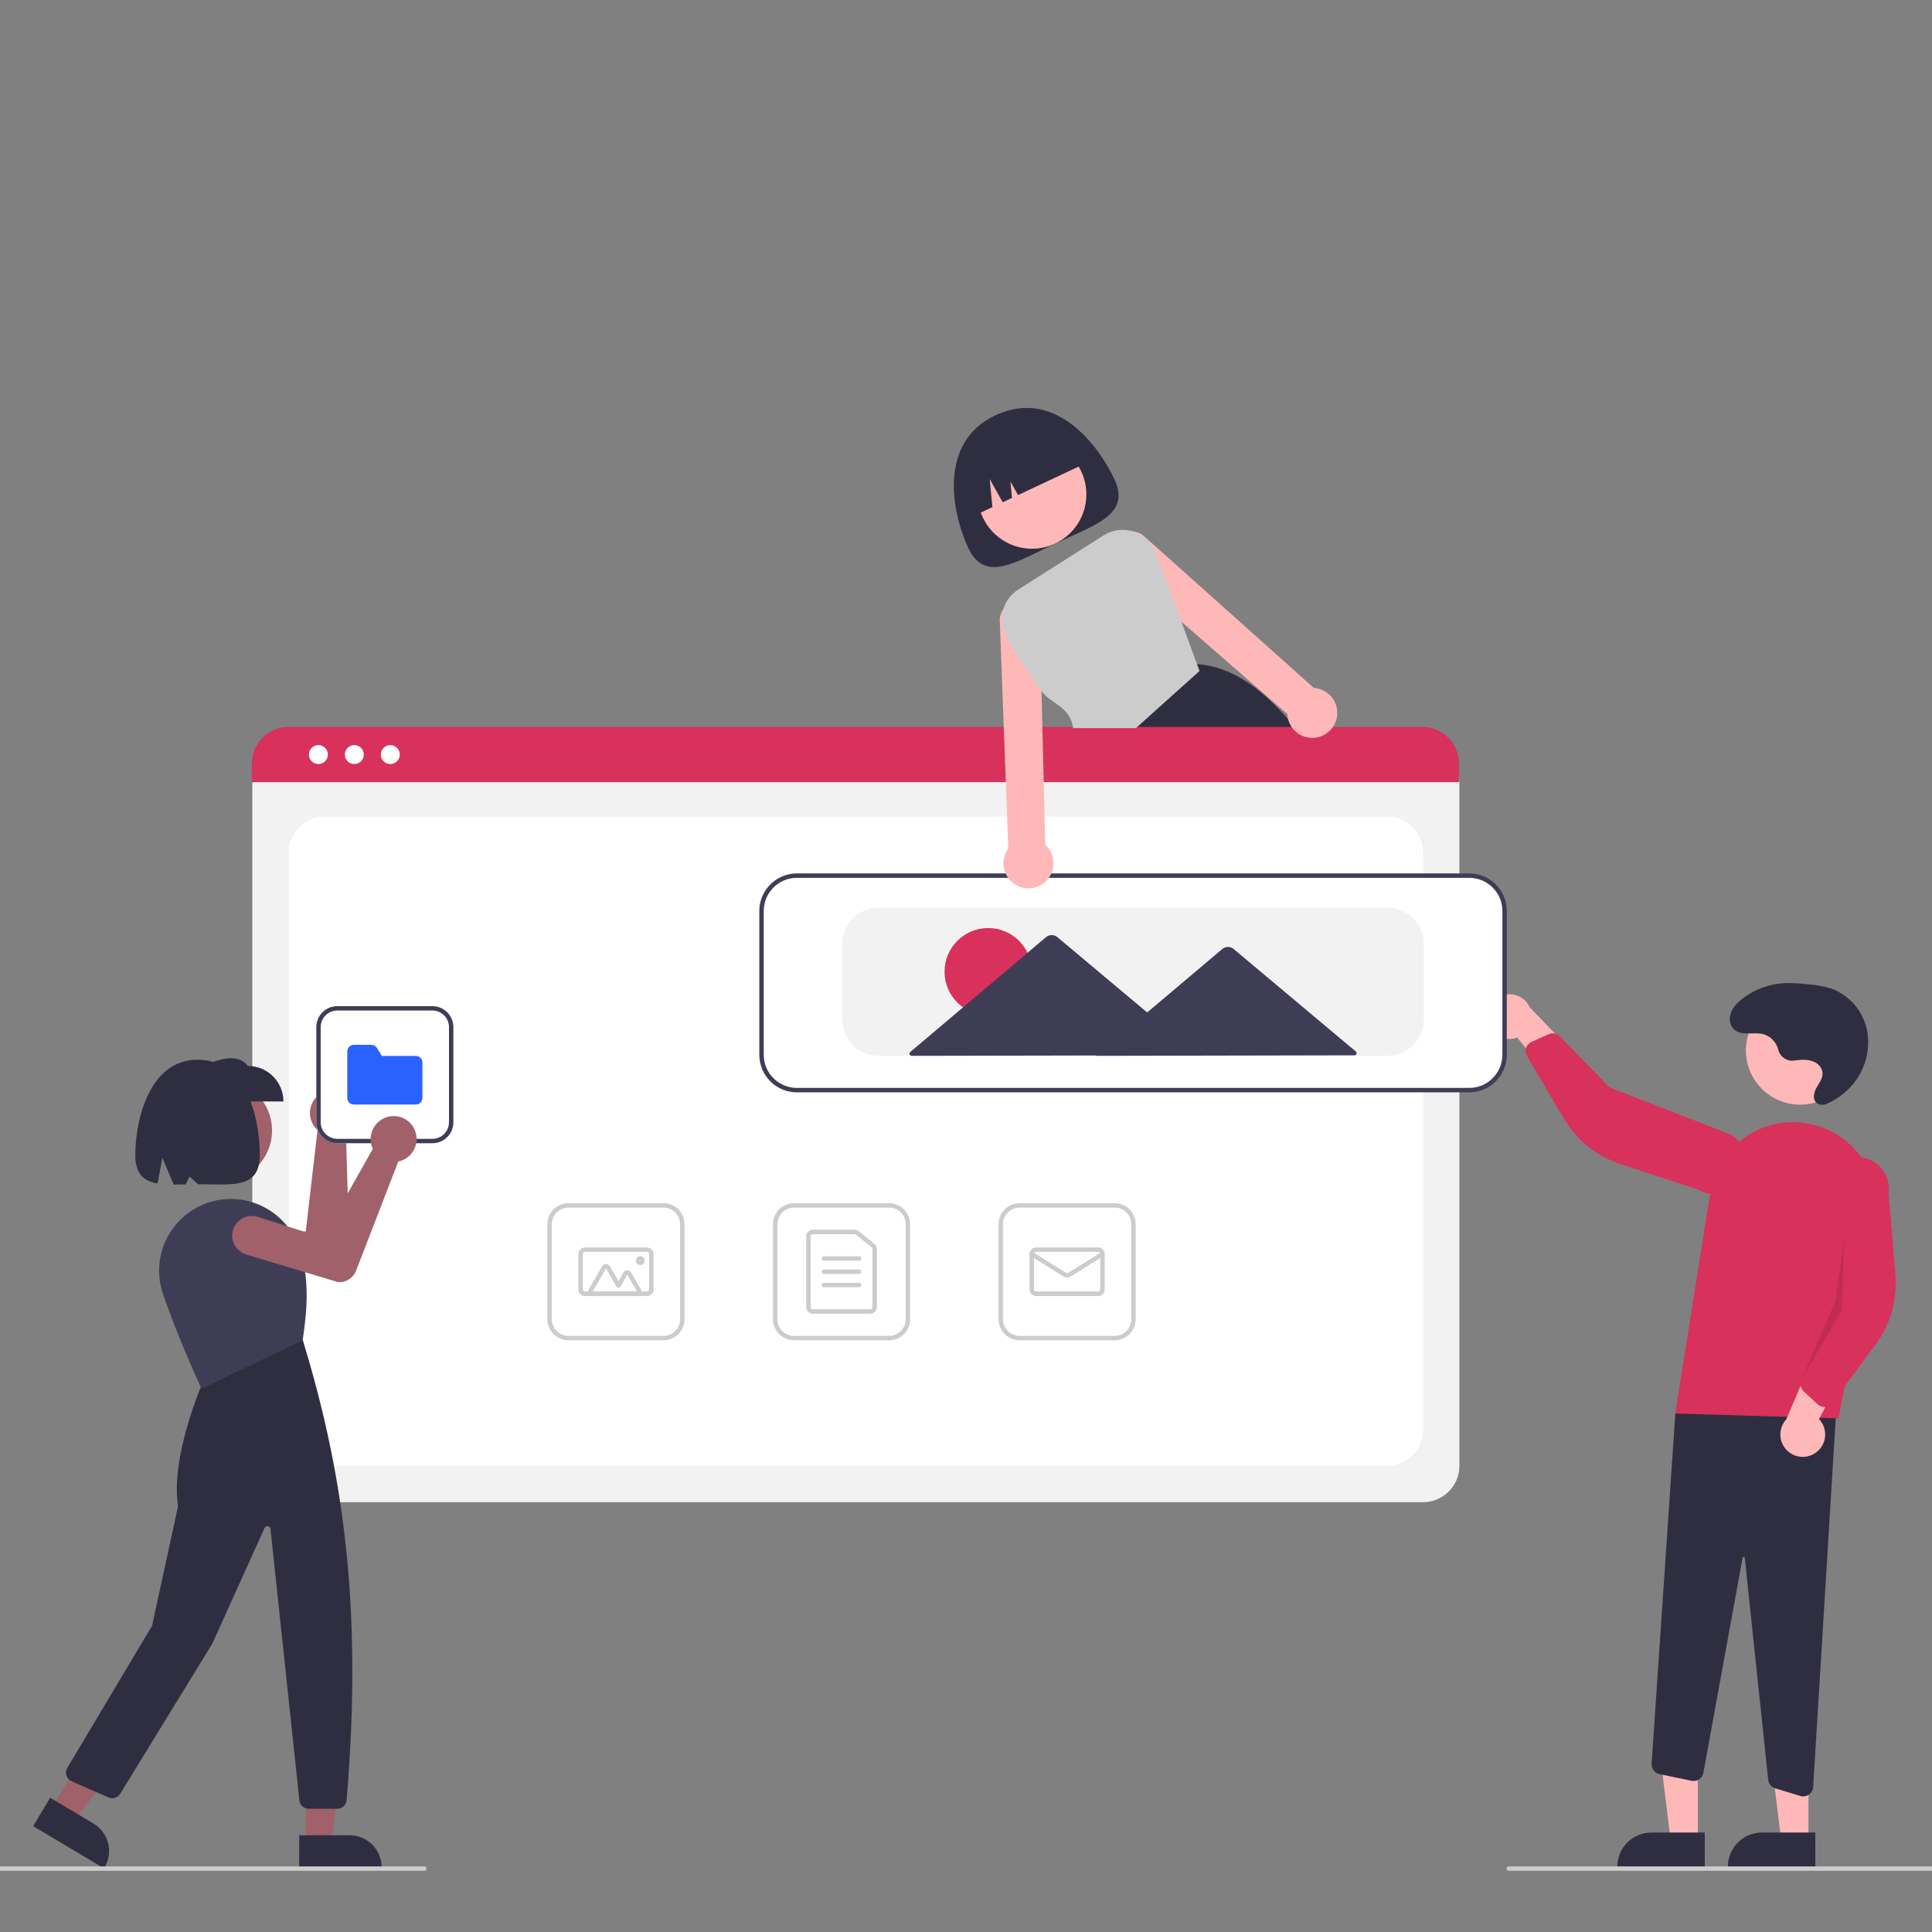 <?xml version="1.0" encoding="utf-8"?>
<!-- Generator: Adobe Illustrator 25.3.1, SVG Export Plug-In . SVG Version: 6.00 Build 0)  -->
<svg version="1.1" id="Layer_1" xmlns="http://www.w3.org/2000/svg" xmlns:xlink="http://www.w3.org/1999/xlink" x="0px" y="0px"
	 viewBox="0 0 3710 3710" style="enable-background:new 0 0 3710 3710;" xml:space="preserve">
<rect x="0" y="0" width="3710" height="3710" fill="#808080" stroke="none"/>
<style type="text/css">
	.st0{fill:#2F2E41;}
	.st1{fill:#FFB8B8;}
	.st2{fill:#F2F2F2;}
	.st3{fill:#FFFFFF;}
	.st4{fill:#D8315B;}
	.st5{fill:#CCCCCC;}
	.st6{opacity:0.1;enable-background:new    ;}
	.st7{fill:#3F3D56;}
	.st8{fill:#A0616A;}
	.st9{fill:#2962FF;}
</style>
<path class="st0" d="M2139.9,920.1c31.9,67.9-35.7,87.2-113.2,123.6c-77.5,36.4-135.5,76.2-167.4,8.3
	c-31.9-67.9-57.8-202.8,51.8-254.3C2024.5,744.4,2108,852.1,2139.9,920.1z"/>
<circle class="st1" cx="1981.8" cy="949.4" r="104.3"/>
<path class="st0" d="M2498.6,1411.9c-3.6-4.7-7.2-9.3-10.9-13.8c-4.7-5.9-9.5-11.5-14.2-17c-54.1-62.4-111.6-101.7-174.9-105.9h-0.1
	l-0.9-0.1l-126.2,123l-42.9,41.8l0.9,2.3l23.1,57.6H2558C2539.8,1469.5,2519.9,1440.1,2498.6,1411.9z"/>
<path class="st0" d="M1868.4,991.3L1868.4,991.3l37.3-17.5l-5.2-53.9l25,44.6l17.8-8.4l-3-31.4l14.6,26l132.6-62.3l0,0
	c-25.9-55.2-91.7-78.9-146.9-53l-19.2,9C1866.2,870.4,1842.4,936.2,1868.4,991.3z"/>
<path class="st2" d="M2732.5,2884.7H554.6c-38.7,0-70-31.4-70.1-70.1V1505.9c0-28.3,23-51.3,51.3-51.3h2214.5
	c28.8,0,52.2,23.4,52.2,52.2v1307.8C2802.6,2853.3,2771.2,2884.6,2732.5,2884.7z"/>
<path class="st3" d="M622.6,2814.6h2042c37.5,0,67.9-30.4,67.9-67.9V1635.9c0-37.5-30.4-67.9-67.9-67.9h-2042
	c-37.5,0-67.9,30.4-67.9,67.9v1110.7C554.6,2784.2,585.1,2814.6,622.6,2814.6z"/>
<path class="st4" d="M2801.6,1501.9h-2318v-35.7c0.1-38.8,31.5-70.3,70.3-70.3h2177.4c38.8,0,70.3,31.5,70.3,70.3L2801.6,1501.9
	L2801.6,1501.9z"/>
<circle class="st3" cx="611.4" cy="1449" r="18.2"/>
<circle class="st3" cx="680.4" cy="1449" r="18.2"/>
<circle class="st3" cx="749.5" cy="1449" r="18.2"/>
<path class="st5" d="M1707.3,2573.7h-182.6c-22.3,0-40.3-18.1-40.3-40.3v-182.6c0-22.3,18.1-40.3,40.3-40.3h182.6
	c22.3,0,40.3,18.1,40.3,40.3v182.6C1747.6,2555.6,1729.6,2573.7,1707.3,2573.7z M1524.7,2318.9c-17.6,0-31.8,14.3-31.9,31.9v182.6
	c0,17.6,14.3,31.8,31.9,31.9h182.6c17.6,0,31.8-14.3,31.9-31.9v-182.6c0-17.6-14.3-31.8-31.9-31.9H1524.7z"/>
<path class="st5" d="M1671.2,2522.7h-110.4c-7,0-12.7-5.7-12.7-12.7v-135.9c0-7,5.7-12.7,12.7-12.7h80c2.9,0,5.7,1,8,2.8l30.4,24.4
	c3,2.4,4.8,6.1,4.8,9.9V2510C1683.9,2517,1678.2,2522.7,1671.2,2522.7z M1560.8,2369.9c-2.3,0-4.2,1.9-4.2,4.2V2510
	c0,2.3,1.9,4.2,4.2,4.2h110.4c2.3,0,4.2-1.9,4.2-4.2v-111.5c0-1.3-0.6-2.5-1.6-3.3l-30.4-24.4c-0.8-0.6-1.7-0.9-2.7-0.9
	L1560.8,2369.9L1560.8,2369.9z"/>
<path class="st5" d="M1650,2420.8h-68c-2.3,0-4.2-1.9-4.2-4.2s1.9-4.2,4.2-4.2h67.9c2.3,0,4.2,1.9,4.2,4.2
	C1654.2,2418.9,1652.3,2420.8,1650,2420.8z"/>
<path class="st5" d="M1650,2446.3h-68c-2.3,0-4.2-1.9-4.2-4.2s1.9-4.2,4.2-4.2h67.9c2.3,0,4.2,1.9,4.2,4.2
	S1652.3,2446.3,1650,2446.3z"/>
<path class="st5" d="M1650,2471.8h-68c-2.3,0-4.2-1.9-4.2-4.2s1.9-4.2,4.2-4.2h67.9c2.3,0,4.2,1.9,4.2,4.2
	S1652.3,2471.8,1650,2471.8z"/>
<path class="st5" d="M2140.5,2573.7h-182.6c-22.3,0-40.3-18.1-40.3-40.3v-182.6c0-22.3,18.1-40.3,40.3-40.3h182.6
	c22.3,0,40.3,18.1,40.3,40.3v182.6C2180.8,2555.6,2162.8,2573.7,2140.5,2573.7z M1957.9,2318.9c-17.6,0-31.8,14.3-31.9,31.9v182.6
	c0,17.6,14.3,31.8,31.9,31.9h182.6c17.6,0,31.8-14.3,31.9-31.9v-182.6c0-17.6-14.3-31.8-31.9-31.9H1957.9z"/>
<path class="st5" d="M2108.6,2488.8h-118.9c-7,0-12.7-5.7-12.7-12.7v-67.9c0-7,5.7-12.7,12.7-12.7h118.9c7,0,12.7,5.7,12.7,12.7
	v67.9C2121.4,2483.1,2115.7,2488.8,2108.6,2488.8z M1989.7,2403.8c-2.3,0-4.2,1.9-4.2,4.2v67.9c0,2.3,1.9,4.2,4.2,4.2h118.9
	c2.3,0,4.2-1.9,4.2-4.2V2408c0-2.3-1.9-4.2-4.2-4.2H1989.7z"/>
<path class="st5" d="M2049.2,2453.3c-2.4,0-4.7-0.7-6.8-1.9l-63.4-39.7c-2-1.2-2.6-3.9-1.3-5.9c1.2-2,3.9-2.6,5.8-1.3l63.4,39.7
	c1.4,0.9,3.1,0.9,4.5,0l63.4-39.7c2-1.2,4.6-0.6,5.9,1.4c1.2,2,0.6,4.6-1.3,5.8l-63.4,39.7
	C2053.9,2452.6,2051.6,2453.3,2049.2,2453.3z"/>
<path class="st5" d="M1274.1,2573.7h-182.6c-22.3,0-40.3-18.1-40.3-40.3v-182.6c0-22.3,18.1-40.3,40.3-40.3h182.6
	c22.3,0,40.3,18.1,40.3,40.3v182.6C1314.5,2555.6,1296.4,2573.7,1274.1,2573.7z M1091.5,2318.9c-17.6,0-31.8,14.3-31.9,31.9v182.6
	c0,17.6,14.3,31.8,31.9,31.9h182.6c17.6,0,31.8-14.3,31.9-31.9v-182.6c0-17.6-14.3-31.8-31.9-31.9H1091.5z"/>
<path class="st5" d="M1242.3,2488.8h-118.9c-7,0-12.7-5.7-12.7-12.7v-67.9c0-7,5.7-12.7,12.7-12.7h118.9c7,0,12.7,5.7,12.7,12.7
	v67.9C1255,2483.1,1249.3,2488.8,1242.3,2488.8z M1123.4,2403.8c-2.3,0-4.2,1.9-4.2,4.2v67.9c0,2.3,1.9,4.2,4.2,4.2h118.9
	c2.3,0,4.2-1.9,4.2-4.2V2408c0-2.3-1.9-4.2-4.2-4.2H1123.4z"/>
<path class="st5" d="M1223.4,2488.8H1138c-4.7,0-8.5-3.8-8.5-8.5c0-1.5,0.4-3,1.1-4.3l25.7-44.6c2.3-4.1,7.5-5.5,11.6-3.1
	c1.3,0.7,2.4,1.8,3.1,3.1l16.6,28.8l9.6-16.7c2.3-4.1,7.5-5.5,11.6-3.1c1.3,0.7,2.4,1.8,3.1,3.1l18.7,32.5c2.3,4.1,1,9.3-3.1,11.6
	C1226.4,2488.4,1224.9,2488.8,1223.4,2488.8L1223.4,2488.8z M1223.4,2480.3L1223.4,2480.3l-18.7-32.5l-13.3,23.1
	c-0.8,1.3-2.2,2.1-3.7,2.1l0,0c-1.5,0-2.9-0.8-3.7-2.1l-20.3-35.2l-25.7,44.6L1223.4,2480.3L1223.4,2480.3z"/>
<circle class="st5" cx="1229.5" cy="2420.8" r="8.5"/>
<polygon class="st1" points="3260.4,3535.9 3208.4,3535.9 3183.6,3335.1 3260.4,3335.1 "/>
<path class="st0" d="M3273.7,3586.4h-167.9v-2.1c0-36.1,29.3-65.3,65.3-65.3l0,0l0,0h102.5L3273.7,3586.4z"/>
<polygon class="st1" points="3472.8,3535.9 3420.7,3535.9 3395.9,3335.1 3472.8,3335.1 "/>
<path class="st0" d="M3486,3586.4h-167.9v-2.1c0-36.1,29.3-65.3,65.3-65.3l0,0l0,0h102.5L3486,3586.4z"/>
<path class="st0" d="M3457.1,3448.8l-48.2-14.7c-7.3-2.2-12.6-8.6-13.4-16.3l-45-426.1c-0.1-1.1-1-1.9-2-1.9c-1.1-0.1-2,0.7-2.2,1.7
	l-75.3,412.8c-1.9,10.4-11.9,17.3-22.2,15.4c-0.1,0-0.3-0.1-0.4-0.1l-61.6-12.7c-9.3-2-15.8-10.5-15.2-20l45.8-676.6l310.6-33.5
	l-46.2,754.8c-0.6,10.1-9,17.9-19,18C3460.8,3449.7,3459,3449.4,3457.1,3448.8z"/>
<circle class="st1" cx="3456.9" cy="2017" r="104.3"/>
<path class="st4" d="M3216.9,2714.4l67.3-424c13.9-87.7,96.3-147.5,184-133.6c6.7,1.1,13.3,2.6,19.9,4.5l0,0
	c79.4,23,128.3,102.5,113,183.7l-70.5,378.7L3216.9,2714.4z"/>
<path class="st1" d="M3485.7,2790.3c19.7-13,25.1-39.5,12.1-59.2c-1.4-2.1-3-4.1-4.7-5.9l69.6-134.8l-78.4,8.4l-54.1,126.8
	c-16.1,17.4-15,44.6,2.5,60.7C3447.3,2799.7,3469.2,2801.4,3485.7,2790.3L3485.7,2790.3z"/>
<path class="st4" d="M3500.6,2701.5c-3.9-0.5-7.4-2.2-10.3-4.9l-26.6-24.6c-5.9-5.5-7.7-14-4.6-21.5l53.2-126.2l-7.6-249.4
	c4.6-33.7,35.6-57.3,69.3-52.8c33.7,4.6,57.3,35.6,52.8,69.3c0,0.1,0,0.1,0,0.2l12.9,156.8c3.9,47.6-9.6,95-38,133.3l-83,112.3
	c-3.2,4.4-8.2,7.1-13.6,7.7C3503.5,2701.7,3502,2701.7,3500.6,2701.5z"/>
<path class="st1" d="M2856.2,1960.2c4.3,23.2,26.6,38.5,49.8,34.2c2.5-0.5,4.9-1.1,7.3-2l97,116.7l22.9-75.5l-95.6-99.2
	c-9.8-21.6-35.2-31.2-56.8-21.4C2862.6,1921.2,2852.5,1940.7,2856.2,1960.2z"/>
<path class="st4" d="M2932.2,2008.5c2-3.3,5-6,8.5-7.6l33.1-14.9c7.3-3.3,16-1.7,21.6,4.1l95.5,98.2l232.6,90.3
	c29.3,17.3,38.9,55.1,21.6,84.3c-17.3,29.3-55.1,38.9-84.3,21.6l-0.1-0.1l-149.4-49.2c-45.3-14.9-83.7-45.8-108-86.9l-71-120.2
	c-2.8-4.7-3.4-10.3-1.8-15.5C2930.8,2011.2,2931.4,2009.8,2932.2,2008.5z"/>
<polygon class="st6" points="3541.5,2378.7 3537.2,2514.6 3459,2650.5 3524.3,2499 "/>
<path class="st0" d="M3444.9,2036.6c-13.5,1.8-26.3-6.8-29.9-20c-3.4-15-14.7-26.8-29.5-30.9c-19.1-4.4-42.5,4.6-56.5-9.9
	c-6.1-6.7-8.6-15.9-6.7-24.8c2.6-14.1,12.7-24.7,23.6-33.2c23.1-17.8,51-28.3,80.1-29.9c15.1-0.4,30.2,0.3,45.1,2.2
	c15.7,1,31.1,3.8,46.1,8.4c34.7,13.1,60.3,43,68,79.3c6.9,36.3-2.5,73.8-25.7,102.5c-13.8,17.1-31.5,30.6-51.6,39.3
	c-4.8,2.3-10.3,2.5-15.3,0.8c-12.6-5-10.5-20.6-4.8-30.9c6.1-11.1,15.6-21.9,10.6-35.4c-2.5-6.3-7.2-11.4-13.3-14.3
	c-12.5-6.4-26.4-4.9-39.9-3.3L3444.9,2036.6z"/>
<path class="st3" d="M2821.3,2095.5h-1291c-38.7,0-70-31.4-70.1-70.1v-276c0-38.7,31.4-70,70.1-70.1h1291c38.7,0,70,31.4,70.1,70.1
	v276C2891.4,2064.1,2860,2095.4,2821.3,2095.5z"/>
<path class="st7" d="M2821.3,2097.6h-1291c-39.9,0-72.2-32.3-72.2-72.2v-276c0-39.9,32.3-72.2,72.2-72.2h1291
	c39.9,0,72.2,32.3,72.2,72.2v276C2893.5,2065.3,2861.2,2097.6,2821.3,2097.6z M1530.3,1685.7c-35.2,0-63.7,28.5-63.7,63.7v276
	c0,35.2,28.5,63.7,63.7,63.7h1291c35.2,0,63.7-28.5,63.7-63.7v-276c0-35.2-28.5-63.7-63.7-63.7H1530.3z"/>
<path class="st2" d="M2664.2,2027.5h-976.8c-38.7,0-70-31.4-70.1-70.1V1813c0-38.7,31.4-70,70.1-70.1h976.8
	c38.7,0,70,31.4,70.1,70.1v144.4C2734.2,1996.2,2702.9,2027.5,2664.2,2027.5z"/>
<circle class="st4" cx="1897.6" cy="1865.9" r="83.8"/>
<path class="st7" d="M2603.5,2019.1l-118.3-99.2l-116.2-97.5c-6.3-5.3-15.6-5.3-21.9,0l-115.9,97.9l-28.3,23.9l-42.7-35.8
	l-129.7-108.8c-6.3-5.3-15.6-5.3-21.9,0L1879.4,1909l-131.3,111c-1.8,1.5-2,4.2-0.5,6c0.8,1,2,1.5,3.3,1.5l269.2-0.5l85.2-0.2
	l-0.8,0.7l254-0.5l242.4-0.5c2.3,0,4.2-1.9,4.2-4.3C2605,2021.1,2604.5,2019.9,2603.5,2019.1z"/>
<path class="st5" d="M3712.5,3592.5h-815.4c-2.3,0-4.2-1.9-4.2-4.2s1.9-4.2,4.2-4.2h815.4c2.3,0,4.2,1.9,4.2,4.2
	S3714.8,3592.5,3712.5,3592.5z"/>
<path class="st1" d="M2560.7,1343.6c-6.9-11.1-18-19-30.8-21.7c-2.3-0.5-4.7-0.8-7-0.9l-323.6-289.3c-6.4-6.5-14.8-10.6-23.9-11.4
	c-1.8-0.2-3.6-0.3-5.4-0.2c-21.2,1-37.6,18.9-36.7,40.2c0.4,9.7,4.5,18.8,11.4,25.6l123.9,108l203.4,177.3c0.2,3.3,0.7,6.7,1.5,9.9
	c5,19.2,21.3,33.4,41.1,35.5c8.8,1,17.7-0.4,25.7-4.2c6.3-3,12-7.3,16.5-12.6c0.5-0.6,0.9-1.1,1.3-1.7
	C2570.2,1382.2,2571.2,1360.5,2560.7,1343.6L2560.7,1343.6z"/>
<path class="st1" d="M2007.2,1622.4l-3-122.6l-2.5-101.7l-1.7-71.2l-3.4-138.7c-1.9-21.1-20.6-36.7-41.8-34.8
	c-9.6,0.9-18.5,5.3-25,12.5c-1.2,1.3-2.2,2.6-3.2,4.1c-5.2,7.5-7.6,16.6-6.6,25.7l7.6,202.4l3.8,101.7l4.8,129.7
	c-1.4,1.9-2.7,3.9-3.8,6c-6.1,11.6-7.2,25.1-3,37.5c8.4,25.2,35.7,38.7,60.8,30.3c1.8-0.6,3.6-1.3,5.3-2.1
	c24-11.3,34.2-39.9,22.9-63.9C2015.6,1631.7,2011.9,1626.6,2007.2,1622.4L2007.2,1622.4z"/>
<path class="st5" d="M2298.6,1275.2l-30-81.3l-48.6-131.7c-7.1-19.4-22.7-34.5-42.3-41.1c-0.8-0.3-1.6-0.5-2.3-0.7
	c-19-5.8-39.5-2.9-56.2,7.7l-163.6,103.8c-31.2,19.7-41.1,60.6-22.4,92.4c20.5,35.4,42.8,69.7,66.8,102.7
	c19.1,25.9,54.6,28.7,60.7,71.2h120.6l122.1-109.7L2298.6,1275.2z"/>
<ellipse transform="matrix(3.327792e-02 -0.999 0.999 3.327792e-02 -1758.641 2523.228)" class="st8" cx="425" cy="2170.7" rx="98.4" ry="98.4"/>
<path class="st8" d="M666.6,2103c1,0.8,1.9,1.6,2.8,2.5c17.7,16.7,18.6,44.6,1.9,62.3c-1.1,1.2-2.4,2.4-3.6,3.4
	c-1.1,0.9-2.3,1.8-3.5,2.6l6.7,224.8c0.4,15.1-9.2,28.7-23.5,33.4l-0.4,0.1l-182.6,19.4c-20.8,2.2-39.4-12.8-41.6-33.6
	s12.8-39.4,33.6-41.6c0.2,0,0.5,0,0.7-0.1l130.1-11.5l22.5-194.7c-1.5-1.3-2.9-2.7-4.1-4.2c-15.7-18.6-13.4-46.4,5.2-62.1
	C626.8,2090.3,650.2,2089.9,666.6,2103L666.6,2103z"/>
<polygon class="st8" points="587.1,3540.3 636.2,3540.3 659.6,3350.8 587.1,3350.8 "/>
<path class="st0" d="M574.6,3524.2h96.7l0,0c34,0,61.6,27.6,61.6,61.6l0,0v2H574.5L574.6,3524.2z"/>
<polygon class="st8" points="98.9,3472.3 141.1,3497.5 258.1,3346.6 195.8,3309.5 "/>
<path class="st0" d="M96.3,3452.1l83.1,49.5l0,0c29.3,17.4,38.8,55.3,21.4,84.5l0,0l-1,1.7l-136.1-81L96.3,3452.1z"/>
<path class="st0" d="M647.8,3473.3h-55c-9.2,0-17-6.9-17.9-16.1L519.4,2936c-0.4-3.3-3.3-5.7-6.6-5.3c-2.1,0.2-4,1.6-4.8,3.5
	l-100,221.5l-177.1,288.8c-4.7,7.7-14.4,10.7-22.6,7.1l-70.8-31.1c-9.1-4-13.3-14.7-9.2-23.8c0.3-0.7,0.6-1.3,1-2L292,3122
	l49.9-229.7c-15.7-99.6,51.6-247.7,52.3-249.2l0.3-0.7l185.4-72.5l0.9,1.1c73.1,240,117.7,498.3,84.8,885.7
	C664.9,3466.1,657.1,3473.3,647.8,3473.3z"/>
<path class="st7" d="M387.1,2666.7l-0.9-1.8c-0.4-0.9-41.6-87.8-73.4-180.8c-12.4-36.3-8.9-76.2,9.5-109.9
	c18.6-34,50.7-58.7,88.4-68l0,0c66.9-16,135.4,19.3,161.1,83.1c25.2,63.1,17.2,130.4,9.6,183.3l-0.2,1.1l-1,0.5L387.1,2666.7z"/>
<path class="st0" d="M544.3,2115.1H388.1V2047c34.3-13.6,67.9-25.2,88.1,0C513.8,2047,544.3,2077.5,544.3,2115.1L544.3,2115.1z"/>
<path class="st0" d="M379.4,2035c-93.4,0-119.6,117.1-119.6,183.1c0,36.8,16.7,50,42.8,54.5l9.2-49.3l21.7,51.4
	c7.4,0,15.1-0.1,23.1-0.3l7.3-15.1l16.4,14.8c65.6,0.1,118.6,9.7,118.6-56.1C499,2152.1,476,2035,379.4,2035z"/>
<path class="st5" d="M815,3592.5H-0.4c-2.3,0-4.2-1.9-4.2-4.2s1.9-4.2,4.2-4.2H815c2.3,0,4.2,1.9,4.2,4.2S817.4,3592.5,815,3592.5z"
	/>
<path class="st3" d="M830.4,2195.3H647.7c-22.3,0-40.3-18.1-40.3-40.3v-182.6c0-22.3,18.1-40.3,40.3-40.3h182.6
	c22.3,0,40.3,18.1,40.3,40.3V2155C870.7,2177.2,852.6,2195.3,830.4,2195.3z"/>
<path class="st7" d="M830.4,2195.3H647.7c-22.3,0-40.3-18.1-40.3-40.3v-182.6c0-22.3,18.1-40.3,40.3-40.3h182.6
	c22.3,0,40.3,18.1,40.3,40.3V2155C870.7,2177.2,852.6,2195.3,830.4,2195.3z M647.7,1940.5c-17.6,0-31.8,14.3-31.9,31.9V2155
	c0,17.6,14.3,31.8,31.9,31.9h182.6c17.6,0,31.8-14.3,31.9-31.9v-182.6c0-17.6-14.3-31.8-31.9-31.9H647.7z"/>
<path class="st9" d="M798.5,2121H679.6c-7,0-12.7-5.7-12.7-12.7v-89.2c0-7,5.7-12.7,12.7-12.7h33.5c4.4,0,8.5,2.3,10.9,6.1l9.3,15.2
	h65.2c7,0,12.7,5.7,12.7,12.7v67.9C811.2,2115.3,805.5,2121,798.5,2121z"/>
<path class="st8" d="M794.6,2166c0.6,1.1,1.1,2.2,1.6,3.4c9.9,22.3-0.2,48.3-22.5,58.2c-1.5,0.7-3.1,1.3-4.7,1.8
	c-1.4,0.4-2.8,0.8-4.2,1.1l-81.1,209.8c-5.5,14.1-19.6,22.9-34.7,21.7l-0.4-0.1L472.8,2409c-20-6-31.3-27.1-25.3-47.1
	s27.1-31.3,47.1-25.3c0.2,0.1,0.4,0.1,0.7,0.2l124.4,39.9L716,2206c-0.9-1.8-1.6-3.6-2.2-5.5c-7.3-23.2,5.7-48,28.9-55.2
	C762.9,2138.9,784.5,2147.6,794.6,2166L794.6,2166z"/>
</svg>

